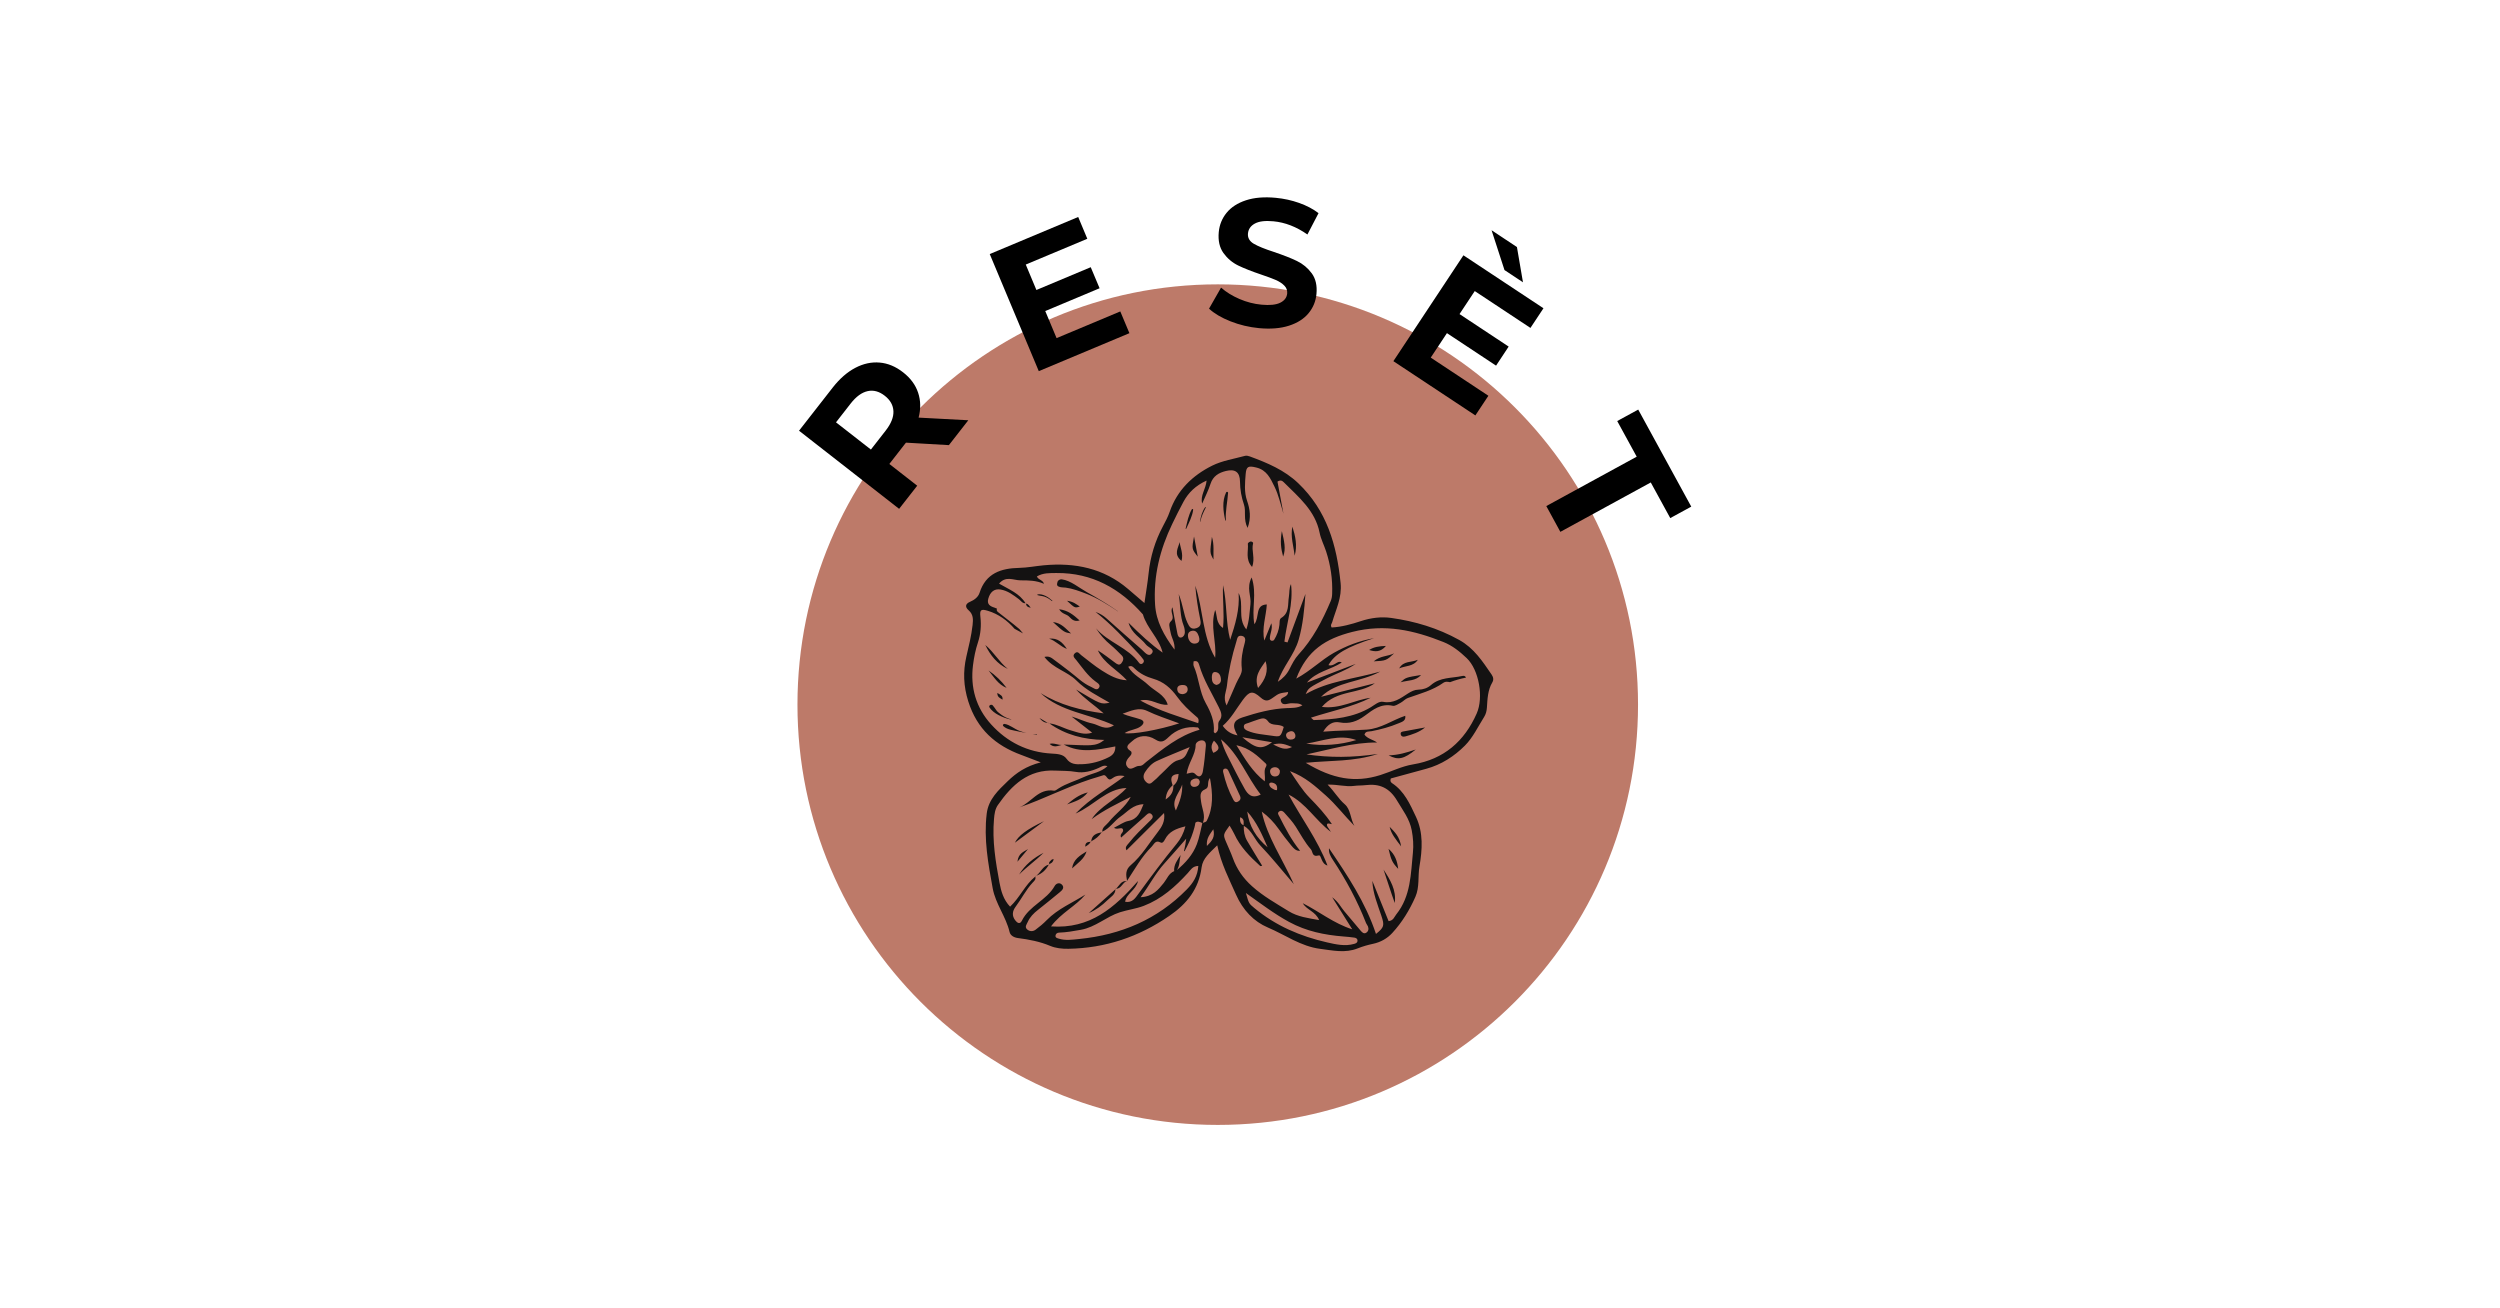 <svg version="1.0" preserveAspectRatio="xMidYMid meet" height="628" viewBox="0 0 900 471" zoomAndPan="magnify" width="1200" xmlns:xlink="http://www.w3.org/1999/xlink" xmlns="http://www.w3.org/2000/svg"><defs><g></g><clipPath id="c028610793"><path clip-rule="nonzero" d="M 287.086 102.367 L 589.691 102.367 L 589.691 404.973 L 287.086 404.973 Z M 287.086 102.367"></path></clipPath><clipPath id="bfd7d3f65a"><path clip-rule="nonzero" d="M 438.387 102.367 C 354.828 102.367 287.086 170.105 287.086 253.668 C 287.086 337.23 354.828 404.973 438.387 404.973 C 521.949 404.973 589.691 337.23 589.691 253.668 C 589.691 170.105 521.949 102.367 438.387 102.367 Z M 438.387 102.367"></path></clipPath><clipPath id="8c89fb103f"><path clip-rule="nonzero" d="M 347 164 L 537.859 164 L 537.859 343 L 347 343 Z M 347 164"></path></clipPath></defs><rect fill-opacity="1" height="565.2" y="-47.1" fill="#ffffff" width="1080" x="-90"></rect><rect fill-opacity="1" height="565.2" y="-47.1" fill="#ffffff" width="1080" x="-90"></rect><g clip-path="url(#c028610793)"><g clip-path="url(#bfd7d3f65a)"><path fill-rule="nonzero" fill-opacity="1" d="M 287.086 102.367 L 589.691 102.367 L 589.691 404.973 L 287.086 404.973 Z M 287.086 102.367" fill="#bd7a69"></path></g></g><g clip-path="url(#8c89fb103f)"><path fill-rule="nonzero" fill-opacity="1" d="M 441.102 187.344 C 440.34 184.09 439.906 180.395 441.391 177.281 C 441.57 176.91 442.133 177.016 442.105 177.449 C 441.891 180.785 441.09 183.934 441.316 187.309 C 441.328 187.445 441.137 187.484 441.102 187.344 Z M 431.988 187.75 C 432.27 185.965 432.797 184.082 433.855 182.594 C 433.941 182.48 434.152 182.582 434.086 182.719 C 433.258 184.379 432.492 185.926 432.121 187.762 C 432.102 187.844 431.977 187.832 431.988 187.75 Z M 426.828 190.281 C 427.402 187.941 427.832 185.434 429.07 183.34 C 429.203 183.109 429.574 183.266 429.543 183.516 C 429.23 185.926 428.02 188.164 427.031 190.359 C 426.973 190.488 426.797 190.418 426.828 190.281 Z M 380.566 210.07 C 380.613 209.879 380.66 209.684 380.707 209.492 C 380.855 208.883 381.637 208.477 382.223 208.555 C 385.461 208.996 388.441 211.602 391.258 213.168 C 395.098 215.301 398.867 217.539 402.465 220.062 C 402.488 220.078 402.461 220.113 402.438 220.098 C 398.824 217.684 395.039 215.281 390.969 213.711 C 388.648 212.816 386.148 211.883 383.68 211.547 C 382.625 211.402 381.977 211.57 381.051 211.137 C 380.602 210.926 380.453 210.535 380.566 210.07 Z M 376.035 214.801 C 375.215 214.523 374.363 214.504 373.547 214.262 C 373.398 214.219 373.43 213.992 373.574 213.969 C 375.395 213.676 377.562 215.035 378.816 216.223 C 378.906 216.305 378.762 216.461 378.668 216.379 C 377.895 215.703 377.016 215.137 376.035 214.801 Z M 373.238 264.59 C 372.75 264.477 372.25 264.402 371.758 264.309 C 372.262 264.367 372.762 264.406 373.254 264.402 C 373.375 264.402 373.355 264.613 373.238 264.59 Z M 366.945 263.082 C 367.777 263.395 368.656 263.664 369.551 263.891 C 368.645 263.73 367.738 263.574 366.84 263.363 C 365 262.926 362.566 262.742 361.176 261.387 C 360.871 261.09 361.199 260.547 361.594 260.602 C 363.496 260.867 365.129 262.406 366.945 263.082 Z M 364.008 259.062 C 362.406 258.746 360.844 258.145 359.402 257.387 C 358.227 256.766 356.93 255.809 356.211 254.676 C 355.77 253.98 356.871 253.379 357.379 253.934 C 357.891 254.492 358.289 255.145 358.723 255.766 C 359.07 256.258 359.875 256.832 360.344 257.199 C 361.453 258.07 362.676 258.605 364.027 258.977 C 364.074 258.992 364.055 259.07 364.008 259.062 Z M 504.398 304.691 C 502.41 302.055 500.816 300.176 500.277 297.656 C 502.023 299.445 503.879 301.164 504.398 304.691 Z M 503.355 312.793 C 501.227 310.527 500.828 309.719 499.871 305.578 C 502.285 307.641 503.008 310.074 503.355 312.793 Z M 502.113 325.078 C 500.664 321.062 499.426 317.047 498.074 313.055 C 500.461 316.711 502.746 320.398 502.113 325.078 Z M 492.891 233.996 C 494.59 232.879 496.484 232.625 498.941 232.531 C 496.988 234.848 494.992 234.672 492.891 233.996 Z M 494.523 238.09 C 497.023 236.004 499.395 236.387 501.895 235.203 C 499.059 237.82 498.984 237.852 494.523 238.09 Z M 504.184 245.625 C 506.086 243.887 506.086 243.887 511.598 242.992 C 509.621 245.203 506.984 244.84 504.184 245.625 Z M 503.707 240.625 C 505.234 237.812 508.164 238.551 510.418 237.516 C 508.828 240.02 505.945 239.613 503.707 240.625 Z M 499.91 271.934 C 503.43 271.805 506.273 270.98 509.684 269.816 C 505.461 273.266 503.336 273.754 499.91 271.934 Z M 505.43 263.281 C 507.973 262.84 510.504 262.348 513.043 261.879 C 510.891 263.645 508.402 264.418 505.895 265.121 C 505.16 265.328 504.332 265.176 504.242 264.207 C 504.176 263.477 504.824 263.387 505.43 263.281 Z M 392.805 303.039 C 392.746 303.043 392.688 303.047 392.625 303.047 C 392.641 303.016 392.664 302.988 392.68 302.957 C 392.68 302.957 392.812 303.047 392.805 303.039 Z M 390.703 304.812 C 390.641 303.281 391.566 303.082 392.625 303.047 C 392.258 303.863 391.527 304.305 390.703 304.812 Z M 377.664 311.117 C 377.688 311.105 377.715 311.094 377.738 311.082 C 377.754 311.121 377.754 311.156 377.777 311.195 C 377.777 311.195 377.668 311.117 377.664 311.117 Z M 379.367 309.395 C 379.16 309.766 379.02 310.203 378.73 310.492 C 378.473 310.758 378.082 310.898 377.738 311.082 C 377.582 310.688 377.707 310.34 378.02 310.062 C 378.402 309.727 378.668 309.117 379.367 309.395 Z M 401.707 320.004 C 401.656 320.043 401.609 320.086 401.562 320.129 C 401.562 320.062 401.578 320.008 401.578 319.941 L 401.641 319.973 C 401.613 319.957 401.582 319.941 401.59 319.945 C 401.66 319.953 401.707 319.934 401.773 319.938 C 401.75 319.957 401.73 319.984 401.707 320.004 Z M 401.773 319.938 C 402.965 318.867 403.566 316.957 405.672 317.195 C 404.066 317.641 403.73 319.984 401.773 319.938 Z M 405.742 317.195 C 405.719 317.191 405.699 317.199 405.672 317.195 C 405.691 317.191 405.707 317.18 405.723 317.172 C 405.711 317.168 405.75 317.199 405.742 317.195 Z M 396.801 299.578 C 396.73 299.59 396.664 299.605 396.598 299.621 C 396.621 299.582 396.652 299.551 396.676 299.512 C 396.664 299.504 396.812 299.582 396.801 299.578 Z M 392.84 302.867 C 393.031 300.574 394.727 300 396.598 299.621 C 395.664 301.07 394.348 302.082 392.84 302.867 Z M 392.812 303.047 L 392.68 302.957 C 392.734 302.93 392.785 302.895 392.84 302.867 C 392.832 302.93 392.816 302.98 392.812 303.047 Z M 372.625 315.453 C 372.785 315.406 372.91 315.324 373.062 315.27 C 372.957 315.348 372.863 315.438 372.754 315.504 C 372.754 315.504 372.613 315.445 372.625 315.453 Z M 377.668 311.117 L 377.777 311.195 C 377.707 311.207 377.648 311.238 377.582 311.254 C 377.605 311.207 377.641 311.168 377.668 311.117 Z M 377.582 311.254 C 376.559 313.152 375.098 314.539 373.062 315.27 C 374.676 314.055 375.379 311.781 377.582 311.254 Z M 370.082 305.664 C 369.008 306.949 367.938 308.234 366.281 310.219 C 366.586 307.105 368.68 306.602 370.082 305.664 Z M 384.141 289.598 C 386.23 287.852 388.316 286.105 391.605 285.258 C 389.438 288.023 386.664 288.59 384.141 289.598 Z M 391.957 328.711 C 395.16 325.852 398.359 322.992 401.562 320.129 C 401.516 322.074 399.887 322.895 398.695 324.051 C 396.719 325.977 394.547 327.613 391.957 328.711 Z M 375.68 307.008 C 372.906 309.773 369.672 312.02 366.875 314.836 C 368.992 311.34 372.074 308.867 375.68 307.008 Z M 391.164 306.508 C 390.316 309.277 387.918 310.77 385.945 312.617 C 386.367 309.422 388.758 307.965 391.164 306.508 Z M 375.84 295.617 C 372.355 298.199 368.871 300.773 365.352 303.383 C 366.617 300.863 369.531 298.621 375.84 295.617 Z M 360.863 252.02 C 360.875 251.965 360.871 251.918 360.883 251.867 C 360.898 251.879 360.918 251.891 360.938 251.902 C 360.938 251.902 360.852 252.031 360.863 252.02 Z M 360.883 251.867 C 360.102 251.32 359 251.055 359.035 249.453 C 360.086 250.109 361.129 250.457 360.883 251.867 Z M 369.359 217.156 C 369.355 217.219 369.379 217.254 369.383 217.312 C 369.34 217.309 369.316 217.285 369.273 217.281 C 369.273 217.281 369.359 217.152 369.359 217.156 Z M 371.066 218.781 C 370.117 218.648 369.418 218.277 369.383 217.312 C 370.293 217.449 370.562 218.23 371.066 218.781 Z M 382.961 268.027 C 382.961 268.027 382.98 268.043 382.98 268.043 C 382.895 268.051 382.812 268.07 382.73 268.082 C 382.809 268.062 382.883 268.055 382.961 268.027 Z M 377.852 267.797 C 379.41 267.348 380.828 268.258 382.23 268.168 C 380.828 268.508 379.402 269.301 377.852 267.797 Z M 377.16 260.223 C 377.281 260.227 377.387 260.258 377.508 260.25 C 377.508 260.25 377.422 260.371 377.418 260.375 C 377.332 260.324 377.246 260.273 377.16 260.223 Z M 374.188 258.465 C 375.18 259.051 376.168 259.641 377.16 260.223 C 375.922 260.188 374.969 259.504 374.188 258.465 Z M 384.117 216.273 C 386.402 216.566 387.473 217.531 388.727 218.348 C 386.969 218.938 386.969 218.938 384.117 216.273 Z M 384.074 233.609 C 381.715 232.73 380.027 230.645 377.664 229.922 C 380.809 229.57 382.594 231.332 384.074 233.609 Z M 385.594 228.055 C 383.129 227.633 383.129 227.633 379.059 223.938 C 382.16 224.297 383.609 226.281 385.594 228.055 Z M 381.289 219.32 C 384.512 219.75 386.383 221.305 388.676 223.375 C 386.352 223.984 385.633 222.625 384.742 221.855 C 383.797 221.039 382.277 221.035 381.289 219.32 Z M 355.871 241.359 C 358.383 243.086 360.547 245.184 362.379 247.633 C 359.344 246.457 357.789 243.715 355.871 241.359 Z M 354.703 232.18 C 357.766 234.727 359.699 238.316 362.816 240.816 C 358.938 239.016 356.504 235.887 354.703 232.18 Z M 436.852 201.43 C 435.52 199.02 435.52 199.02 436.285 193.262 C 437.148 196.012 436.773 198.609 436.852 201.43 Z M 429.848 193.129 C 430.277 195.426 430.695 197.676 431.207 200.41 C 429.008 197.625 429.008 197.625 429.848 193.129 Z M 424.668 195.152 C 424.91 197.242 426.055 199.277 425.344 201.926 C 422.359 199.508 424.191 197.285 424.668 195.152 Z M 461.93 200.375 C 461.164 197.629 460.789 194.859 461.469 191.207 C 462.293 194.773 463.023 197.523 461.93 200.375 Z M 466.07 200.074 C 465.707 196.613 464.504 193.164 465.258 189.578 C 466.336 192.984 467.109 196.414 466.07 200.074 Z M 449.223 195.715 C 449.195 195.488 449.77 195.059 450.129 194.961 C 450.562 194.844 451.211 195.219 451.113 195.59 C 450.41 198.227 451.98 201.012 450.742 204.102 C 448.211 201.285 449.512 198.359 449.223 195.715 Z M 470.238 267.699 C 476.223 266.789 482.109 264.172 488.266 266.418 C 482.328 268.195 476.32 268.633 470.238 267.699 Z M 531.629 256.816 C 527.207 266.863 519.789 273.352 508.719 275.176 C 504.57 275.859 500.84 277.793 496.879 279.035 C 487.871 281.855 479.82 280.508 470.066 274.613 C 478.98 273.688 487.242 274.301 496.047 271.414 C 486.848 272.773 478.613 272.801 470.344 271.586 C 478.773 269.82 487.02 267.242 495.73 267.301 C 494.414 266.301 492.395 266.031 491.211 264.496 C 491.539 263.109 492.812 263.406 493.711 263.234 C 497.078 262.59 500.371 261.703 503.527 260.371 C 504.68 259.883 506.195 259.527 505.895 257.684 C 501.227 259.219 497.191 262.305 491.996 262.664 C 487.012 263.008 482.051 262.918 476.359 263.398 C 478.027 260.605 479.992 259.625 482.203 260.047 C 485.727 260.719 488.586 259.707 491.316 257.676 C 494.293 255.461 497.203 253.141 501.398 254.086 C 502.227 254.27 503.336 253.48 504.238 252.996 C 505.148 252.504 505.883 251.613 506.828 251.277 C 511.223 249.703 515.77 248.547 519.668 245.762 C 520.328 245.289 521.164 245.414 522.004 245.586 C 523.848 244.879 525.758 244.34 527.715 243.949 C 527.727 243.949 527.738 243.949 527.75 243.949 C 527.559 243.457 527.203 243.176 526.445 243.344 C 522.609 244.199 518.434 243.738 515.137 246.633 C 513.93 247.695 512.348 248.262 510.613 248.281 C 509.262 248.297 508.062 248.895 506.898 249.637 C 504.18 251.371 501.625 253.379 497.926 252.66 C 496.41 252.367 494.93 253.738 493.52 254.586 C 487.203 258.395 480.141 259.008 473.004 259.227 C 472.793 259.234 472.566 258.883 471.938 258.363 C 479.289 255.977 486.707 254.543 493.426 251.207 C 487.68 251.914 482.48 255.352 475.879 254.484 C 481.23 248.219 489.371 250.004 494.953 245.969 C 488.559 247.578 482.066 249.215 475.578 250.848 C 481.34 245.219 489.559 245.719 496.902 241.766 C 487.383 244.461 478.16 245.168 470.055 249.879 C 471.07 247.621 471.07 247.621 478.055 244.016 C 481.125 242.434 484.48 241.414 488.07 239 C 481.691 241.445 476.094 243.59 470.496 245.734 C 473.797 241.734 478.949 241.16 483.039 238.508 C 482.109 237.934 481.371 238.531 480.73 238.918 C 479.926 239.406 479.176 239.746 478.238 239.461 C 480.449 235.441 484.754 232.949 494.648 229.738 C 489.5 230.637 484.633 232.508 480.129 235.055 C 475.664 237.578 471.977 241.379 466.645 244.305 C 470.512 234.098 477.266 229.926 486.812 227.492 C 498.598 224.488 509.031 226.898 519.633 231.125 C 522.875 232.418 525.543 234.578 528.004 236.918 C 532.465 241.156 534.145 251.102 531.629 256.816 Z M 502.961 288.258 C 504.984 291.676 507.457 294.785 508.23 298.93 C 508.734 301.617 508.918 304.289 508.656 306.879 C 507.875 314.617 507.918 322.641 502.652 329.191 C 501.945 330.07 501.656 331.402 499.895 331.609 C 497.961 326.816 496 321.961 494.039 317.105 C 494.234 321.586 495.926 325.59 497.293 329.688 C 498.477 333.215 498.285 333.863 495.352 336.215 C 491.578 324.863 485.059 315.109 478.438 305.375 C 478.258 306.992 478.988 308.273 479.836 309.555 C 484.59 316.738 488.656 324.285 491.785 332.32 C 491.941 332.73 492.285 333.07 492.453 333.477 C 492.832 334.41 492.637 335.309 491.789 335.816 C 491.031 336.27 490.379 335.684 489.895 335.117 C 487.875 332.746 485.906 330.332 483.879 327.965 C 482.684 326.57 481.949 324.793 479.574 322.992 C 482.348 327.422 484.578 330.984 486.809 334.551 C 480.188 332.457 474.957 328.168 468.992 325.152 C 470.402 327.59 473.617 328.129 474.883 331.227 C 470.945 330.523 467.199 330.059 463.914 328.027 C 459.391 325.234 454.758 322.648 450.73 319.039 C 447.523 316.164 445.262 312.879 443.816 308.898 C 443.109 306.949 442.215 305.07 441.41 303.156 C 440.285 300.48 440.289 300.48 442.648 297.207 C 443.254 298.273 443.875 299.203 444.332 300.207 C 446.453 304.863 449.965 308.387 453.672 311.746 C 453.789 311.852 454.121 311.723 454.387 311.664 C 452.57 308.676 450.707 305.711 448.957 302.684 C 448.004 301.039 447.688 299.195 447.762 297.289 C 450.645 298.902 451.594 302.152 453.754 304.418 C 457.777 308.633 461.418 313.211 465.773 318.281 C 461.652 309.078 456.195 301.422 454.227 292.176 C 456.652 293.957 458.605 296.02 460.277 298.383 C 461.719 300.43 463.234 302.434 464.844 304.355 C 465.652 305.316 466.516 306.43 468.047 306.289 C 464.938 302.5 462.715 298.176 460.516 293.84 C 460.262 293.336 459.805 292.766 460.371 292.246 C 461.043 291.625 461.77 291.895 462.301 292.488 C 463.777 294.141 465.289 295.754 466.496 297.645 C 468.242 300.383 469.738 303.289 471.91 305.746 C 472.699 306.641 472.227 308.676 474.762 307.949 C 475.746 307.664 475.5 310.945 477.891 311.59 C 474.336 302.25 468.438 294.531 463.879 286.035 C 470.238 289.203 473.684 295.473 479.145 299.492 C 478.832 299.016 478.543 298.52 478.203 298.066 C 477.84 297.586 477.449 296.949 477.879 296.551 C 478.141 296.305 478.93 296.629 479.48 296.695 C 477.211 293.191 474.363 290.168 471.469 287.199 C 468.883 284.543 466.977 281.426 464.395 277.609 C 469.949 279.707 473.609 283.125 477.223 286.32 C 480.957 289.625 484.02 293.684 487.586 297.309 C 486.102 294.809 486.309 291.418 484.086 289.512 C 481.816 287.566 480.473 285.047 477.938 282.465 C 481.582 282.352 484.523 283.344 487.484 282.922 C 488.801 282.734 490.156 282.824 491.477 282.656 C 496.742 281.996 500.262 283.699 502.961 288.258 Z M 487.5 339.797 C 484.215 340.742 480.91 339.984 477.793 339.273 C 468.176 337.094 459.242 333.281 451.566 326.898 C 449.605 325.266 449.594 325.281 448.523 321.477 C 453.984 325.352 458.734 329.004 464.102 331.914 C 470.312 335.281 476.797 336.582 483.617 337.133 C 484.949 337.242 486.285 337.344 487.605 337.547 C 488.164 337.637 488.746 337.926 488.699 338.695 C 488.656 339.445 488.039 339.641 487.5 339.797 Z M 440.992 276.703 C 441.812 276.617 442.078 277.164 442.32 277.688 C 443.676 280.602 445.012 283.523 446.363 286.441 C 446.809 287.41 446.57 288.113 445.629 288.602 C 444.723 289.07 444.34 288.523 443.961 287.816 C 442.297 284.711 441.125 281.426 440.348 278 C 440.23 277.48 440.266 276.816 440.992 276.703 Z M 447.68 297.102 C 446.438 296.559 446.332 295.492 446.445 294.211 C 448.035 294.762 447.707 295.996 447.68 297.102 Z M 456.34 305.02 C 452.301 301.641 449.664 297.465 449.008 292.156 C 452.398 295.902 454.359 300.469 456.34 305.02 Z M 453.859 286.043 C 450.68 287.672 449.18 285.922 448.078 283.973 C 445.906 280.121 443.926 276.152 441.938 272.199 C 440.969 270.277 440.16 268.277 439.555 266.16 C 446.078 271.562 448.773 279.555 453.859 286.043 Z M 437.434 263.992 C 437.16 263.723 436.953 263.613 436.961 263.52 C 437.305 259.703 435.891 256.375 434.082 253.16 C 431.738 248.996 431.664 244.094 429.738 239.785 C 429.523 239.305 429.691 238.648 429.684 238.109 C 430.992 237.676 431.453 238.496 431.691 239.332 C 433.25 244.77 436.27 249.527 438.734 254.539 C 439.566 256.23 440.293 257.816 438.973 259.453 C 437.902 260.777 439.473 262.812 437.434 263.992 Z M 436.816 271.035 C 435.977 269.613 435.84 268.312 437.02 266.633 C 438.801 268.43 439.641 269.828 436.816 271.035 Z M 434.48 304.547 C 434.246 301.73 435.484 300.5 436.789 298.531 C 437.496 301.332 436.348 302.703 434.48 304.547 Z M 433.027 296.223 C 434.098 293.602 432.707 291.121 432.391 288.609 C 432.152 286.707 431.727 285.02 433.852 284.145 C 435.641 283.406 434.285 281.727 435.586 280.074 C 436.617 285.77 436.863 290.742 434.391 295.555 C 434.207 295.914 433.543 296.031 433.027 296.223 Z M 430.863 303.918 C 429.43 307.688 426.781 310.652 423.691 313.215 C 424.785 311.566 424.551 309.605 425.031 307.805 C 423.859 309.602 422.512 311.309 422.695 313.613 C 423.027 313.484 423.355 313.352 423.691 313.215 C 423.359 313.352 423.027 313.484 422.695 313.613 C 420.734 314.414 420.133 316.41 418.938 317.883 C 416.977 320.297 415.062 322.758 410.621 323 C 413.832 318.637 415.973 314.367 419.23 310.785 C 421.879 307.875 424.434 304.875 427.035 301.922 C 426.855 303.387 426.613 304.848 426.254 306.266 C 426.215 306.43 426.422 306.508 426.5 306.355 C 427.68 304.105 428.781 301.918 429.527 299.48 C 429.852 298.43 430.199 297.309 430.336 296.195 C 431.012 295.535 431.898 295.812 432.848 296.312 C 432.203 298.859 431.789 301.484 430.863 303.918 Z M 427.258 320.184 C 416.617 331.043 403.496 336.531 388.562 338.035 C 386.09 338.281 383.547 338.684 381.062 337.883 C 380.496 337.699 379.875 337.555 379.988 336.773 C 380.086 336.09 380.664 335.766 381.246 335.746 C 383.906 335.672 386.473 335.191 389.094 334.73 C 394.418 333.793 398.25 329.996 403.18 328.414 C 406.012 327.504 408.949 327.184 411.762 326.102 C 418.211 323.625 423.102 319.219 427.633 314.273 C 428.609 313.207 429.266 311.801 431.391 311.73 C 431.164 315.387 429.508 317.887 427.258 320.184 Z M 376.84 331.23 C 375.602 332.492 374.234 333.652 372.809 334.695 C 371.949 335.328 370.84 335.422 369.895 334.688 C 368.711 333.766 369.594 332.789 369.977 331.926 C 370.77 330.125 372.121 328.766 373.672 327.559 C 376.352 325.465 378.969 323.289 381.602 321.137 C 382.453 320.445 383.254 319.543 382.352 318.531 C 381.484 317.562 380.23 317.98 379.695 318.938 C 376.789 324.098 370.531 326.059 367.875 331.453 C 367.156 332.91 366.188 332.234 365.48 331.309 C 364.215 329.656 364.449 327.977 365.629 326.406 C 367.762 323.559 369.336 320.324 371.789 317.703 C 372.344 317.109 373.066 316.543 372.668 315.582 C 368.992 318.551 367.164 323.113 363.629 326.398 C 361.203 323.848 360.375 320.754 359.824 317.809 C 358.418 310.254 357.16 302.652 357.836 294.879 C 357.992 293.043 358.219 291.27 359.234 289.812 C 364.246 282.621 370.191 276.918 379.879 277.414 C 382.375 277.543 384.84 277.434 387.359 277.887 C 390.137 278.383 392.977 277.605 395.598 276.422 C 396.527 276.004 397.375 275.32 398.68 275.832 C 396.25 278.086 393.047 278.398 390.316 279.68 C 387.234 281.125 383.898 282.012 381.004 283.887 C 380.512 284.207 379.906 284.723 379.43 284.648 C 373.789 283.738 371.281 288.941 366.996 290.641 C 375.672 287.688 383.785 283.418 392.473 280.555 C 394.02 280.047 395.598 279.633 397.141 279.105 C 398.527 278.629 398.562 281.59 400.332 280.254 C 401.387 279.453 402.664 278.949 404.848 279.383 C 398.965 283.93 392.699 287.18 387.195 292.887 C 393.984 289.891 398.309 283.949 405.547 283.676 C 401.789 287.91 396.211 290.066 392.984 294.898 C 397.348 291.641 402.227 289.336 407.07 286.871 C 405.156 290.625 401.586 292.852 399.09 296.016 C 398.238 297.094 396.75 297.766 396.816 299.426 C 399.551 298.199 401.09 295.547 403.465 293.918 C 405.902 292.246 407.855 289.621 411.672 289.52 C 410.457 292.453 409.57 294.91 406.211 295.543 C 404.547 295.855 403.039 297.02 401.027 298.012 C 402.246 298.859 403.52 297.664 404.191 298.418 C 404.875 299.723 402.848 300.066 403.594 301.531 C 406.457 298.965 409.234 296.441 412.059 293.973 C 412.777 293.344 413.625 292.109 414.633 293.203 C 415.598 294.246 414.336 295.141 413.703 295.762 C 411.184 298.25 408.605 300.68 406.41 303.473 C 405.82 304.223 404.852 304.922 405.547 306.105 L 419.051 292.684 C 419.535 295.594 418.223 297.723 416.84 299.488 C 413.672 303.539 411.039 308.086 407.078 311.449 C 405.051 313.176 405.344 315.051 405.738 317.125 C 408.523 312.875 410.977 308.395 414.625 304.777 C 415.457 303.953 415.918 302.285 417.785 303.289 C 418.586 303.723 419.105 302.73 419.414 302.137 C 420.84 299.387 423.324 298.312 426.754 297.484 C 426.066 300.047 425.004 302.062 423.594 303.77 C 418.781 309.598 414.297 315.668 409.84 321.762 C 408.762 323.238 407.68 325.094 405.051 324.648 C 405.469 321.609 408.879 320.594 409.691 317.164 C 401.262 326.75 392.41 334.52 378.355 333.5 C 382.07 328.574 387.25 326.234 390.758 322.035 C 386.055 325.023 380.832 327.16 376.84 331.23 Z M 356.801 260.777 C 351.375 254.793 349.262 247.512 350.281 239.453 C 350.633 236.672 351.172 233.93 352.074 231.227 C 353.055 228.277 353.297 225.16 352.941 222.004 C 352.656 219.5 353.176 219.141 355.664 219.902 C 359.535 221.086 362.637 223.387 365.246 226.367 C 366.258 226.926 367.277 227.48 368.297 228.027 C 367.863 227.512 367.43 226.996 366.996 226.48 C 364.488 224.34 361.824 222.367 359.242 220.316 C 358.793 219.965 358.738 219.48 358.914 219.109 C 358.605 218.992 358.328 218.84 358.008 218.742 C 356.465 218.273 355.234 217.547 355.766 215.586 C 356.449 213.062 357.977 211.863 360.184 212.223 C 362.77 212.645 364.793 214.199 366.805 215.719 C 367.562 216.289 368.059 217.277 369.191 217.164 C 367.055 213.625 363.25 212.199 359.664 210.102 C 362.145 207.176 364.836 208.918 367.395 208.926 C 370.234 208.934 372.992 208.918 375.828 210.176 C 375.438 208.746 373.855 208.84 373.27 207.527 C 375.465 206.188 377.996 206.309 380.355 206.289 C 393.121 206.176 403.188 211.832 411.449 221.184 C 412.891 226.223 417.266 229.73 418.547 234.949 C 414.227 231.883 410.41 228.309 406.273 224.191 C 407.395 228.105 410.621 229.547 412.539 232.035 C 413.348 233.086 415.844 233.734 414.652 235.219 C 413.445 236.719 412.102 234.773 411.059 233.863 C 406.816 230.168 402.586 226.449 398.406 222.68 C 397.215 221.602 395.898 220.832 394.387 220.281 C 400.09 224.785 404.984 230.074 409.891 235.348 C 410.492 235.996 411.07 236.676 411.59 237.395 C 412.012 237.973 411.777 238.523 411.242 238.91 C 410.781 239.242 410.297 238.949 410.07 238.633 C 406.043 233.07 398.973 231.32 394.562 226.199 C 396.039 228.535 397.828 230.527 399.938 232.262 C 401.312 233.387 402.547 234.684 403.809 235.938 C 404.75 236.875 404.367 237.891 403.711 238.738 C 402.938 239.734 402.086 239.059 401.398 238.547 C 399.379 237.055 397.406 235.5 395.227 234.133 C 397.434 238.848 402.301 241.145 405.664 244.898 C 402.219 244.738 399.414 243.137 396.734 241.438 C 394.105 239.773 391.707 237.75 389.23 235.855 C 388.559 235.34 388.016 234.277 387.031 235.109 C 385.812 236.141 386.934 236.957 387.531 237.719 C 389.645 240.387 391.562 243.234 394.348 245.312 C 395.129 245.898 396.449 246.578 395.555 247.711 C 394.754 248.723 393.676 247.652 392.785 247.27 C 389.73 245.949 387.457 243.527 384.848 241.586 C 382.828 240.086 380.883 238.488 378.832 237.039 C 378.199 236.59 377.379 236.156 375.992 236.492 C 379.188 240.703 384.242 241.695 387.512 244.984 C 390.918 248.41 395.18 250.512 399.449 252.969 C 396.344 253.605 396.344 253.605 387.383 248.223 C 390.305 251.484 394.023 253.852 397.324 256.812 C 389.258 255.758 381.547 253.828 374.59 249.5 C 381.891 256.312 391.98 256.898 401.016 261.117 C 397.82 263.164 395.598 260.949 393.227 260.453 C 390.656 259.918 388.316 258.684 385.773 257.953 C 388.203 259.855 390.633 261.762 393.172 263.754 C 390.418 264.719 387.934 263.629 385.426 262.914 C 382.84 262.176 380.488 260.695 377.758 260.414 C 383.566 264.539 390.164 266.266 397.559 266.375 C 394.371 268.926 392.285 268.332 382.961 268.027 L 382.98 268.043 C 388.957 271.305 395.117 269.926 401.512 268.711 C 401.566 270.543 400.859 271.715 399.242 272.547 C 396.148 274.129 392.859 275.008 389.43 275.117 C 387.438 275.18 385.414 275.238 383.902 273.098 C 382.793 271.527 380.629 271.395 378.633 271.289 C 369.914 270.824 362.578 267.148 356.801 260.777 Z M 427.812 229.82 C 427.449 228.469 427.715 227.473 428.871 227.148 C 430.531 226.68 431.191 227.887 431.613 229.195 C 431.957 230.27 431.816 231.367 430.586 231.641 C 429.047 231.977 428.199 230.969 427.812 229.82 Z M 423.816 248.172 C 423.734 247.078 424.539 246.668 425.473 246.594 C 426.613 246.508 427.566 246.891 427.562 248.199 C 427.559 249.176 426.863 249.734 425.891 249.887 C 424.691 249.926 423.902 249.387 423.816 248.172 Z M 431.348 260.352 C 424.473 257.922 417.543 256.043 410.48 252.176 C 414.484 251.254 417.008 254.066 420.383 253.695 C 419.23 249.957 415.695 248.824 413.355 246.57 C 411.074 244.367 407.934 243.078 406.148 240.039 C 407.398 239.398 407.973 240.164 408.527 240.703 C 410.395 242.52 412.727 243.656 415.105 244.332 C 418.922 245.426 421.547 247.754 423.773 250.844 C 425.691 253.5 428.062 255.758 430.559 257.875 C 431.113 258.344 431.805 258.73 431.348 260.352 Z M 410.492 258.938 C 408.434 258.234 406.27 257.855 404.141 256.945 C 407.035 255.949 409.953 254.477 412.977 255.934 C 416.422 257.59 420.043 258.77 424.504 260.414 C 417.258 262.762 407.594 264.508 404.859 263.906 C 406.871 262.633 409.082 262.707 410.688 261.465 C 411.992 260.457 412.035 259.465 410.492 258.938 Z M 412.66 274.277 C 411.855 274.898 411.32 275.781 410.078 275.734 C 408.672 275.684 407.203 277.59 405.969 276.234 C 404.594 274.727 405.855 273.242 406.98 272 C 407.441 271.492 407.52 270.707 407.059 270.418 C 404.527 268.816 406.594 267.754 407.547 266.844 C 409.855 264.637 413.074 264.406 415.934 266.223 C 417.961 267.512 419.012 267.004 420.75 265.305 C 423.488 262.629 427.168 261.344 431.191 261.883 C 431.395 261.91 431.547 262.316 431.848 262.711 C 424.348 264.809 418.582 269.68 412.66 274.277 Z M 424.219 273.645 C 421.953 274.141 420.145 276.77 418.164 278.484 C 417.273 279.258 416.535 280.219 415.598 280.914 C 414.766 281.531 414.016 282.871 412.633 281.555 C 411.426 280.406 411.457 279.129 412.227 277.945 C 413.277 276.332 414.602 274.812 416.355 274.004 C 420.059 272.297 423.863 270.809 428.293 268.953 C 427.039 271.266 427.035 273.031 424.219 273.645 Z M 425.59 282.441 C 425.766 285.777 424.613 288.797 423.316 291.781 C 421.484 288.043 424.648 285.508 425.59 282.441 Z M 424.293 278.617 C 424.199 280.324 423.754 281.762 422.402 282.836 C 422.461 284.781 421.801 286.34 419.637 287.805 C 419.797 285.305 420.836 283.918 422.152 282.66 C 421.461 280.688 421.066 278.855 424.293 278.617 Z M 431.906 281.262 C 431.93 282.492 431.23 283.172 430.066 283.281 C 429.254 283.359 428.617 282.867 428.559 282.023 C 428.48 280.93 429.285 280.504 430.207 280.293 C 431.031 280.109 431.645 280.375 431.906 281.262 Z M 430.332 278.691 C 429.414 277.688 428.453 278.328 427.188 278.559 C 427.785 274.531 430.391 271.812 430.43 268.188 C 430.438 267.359 431.605 266.465 432.777 266.539 C 433.934 266.617 434.18 267.656 434.109 268.496 C 433.848 271.574 433.555 274.66 433.031 277.699 C 432.785 279.113 431.863 280.367 430.332 278.691 Z M 439.543 244.727 C 439.566 245.703 438.961 246.336 437.969 246.582 C 436.516 246.281 436.277 245.113 436.262 243.93 C 436.25 243.086 436.375 241.875 437.445 241.93 C 439 242.008 439.504 243.348 439.543 244.727 Z M 455.602 238.023 C 456.723 241.59 455.617 244.535 452.902 247.676 C 451.336 243.344 453.777 240.77 455.602 238.023 Z M 447.055 240.797 C 447.242 242.449 445.766 244.297 445.016 246.047 C 443.957 248.52 442.875 250.984 441.578 253.961 C 440.16 251.094 441.461 248.984 441.695 246.891 C 442.297 241.449 443.496 236.109 445.121 230.871 C 445.43 229.879 445.457 228.688 446.938 228.902 C 448.391 229.113 448.422 230.289 448.141 231.297 C 447.273 234.414 446.672 237.453 447.055 240.797 Z M 463.258 254.918 C 457.711 255.145 452.414 256.605 447.191 258.297 C 443.906 259.363 443.453 261.234 445.508 264.734 C 443.211 264.266 441.562 263.238 440.184 261.297 C 443.188 258.711 445.047 255.18 447.391 252.012 C 449.734 248.844 450.891 248.477 453.816 251.098 C 455.676 252.762 456.703 252.285 458.305 251.129 C 460.566 249.488 460.629 249.578 463.719 249.129 C 463.68 251.289 460.453 250.809 461.172 252.582 C 461.891 254.348 463.816 253.012 465.199 253.168 C 466.32 253.297 467.555 252.988 468.863 253.926 C 466.961 254.98 465.082 254.84 463.258 254.918 Z M 463.098 265.25 C 462.68 264.191 463.395 263.605 464.312 263.324 C 465.367 263 465.984 263.535 466.273 264.387 C 466.523 265.379 466.129 265.977 465.328 266.176 C 464.414 266.402 463.48 266.203 463.098 265.25 Z M 458.332 268.027 C 461.406 267.18 463.02 268.156 465.137 268.922 C 462.574 270.262 460.855 269.195 458.332 268.027 Z M 459.316 279.5 C 458.109 279.688 457.355 278.941 457.227 277.809 C 457.141 277.059 457.633 276.43 458.457 276.258 C 459.645 276.012 460.371 276.57 460.746 277.387 C 460.828 278.699 460.262 279.355 459.316 279.5 Z M 457.887 281.73 C 459.211 281.984 460.02 282.668 459.711 284.449 C 459.301 284.418 459.133 284.449 459.008 284.391 C 458.07 283.934 457.051 283.496 456.918 282.316 C 456.871 281.895 457.434 281.645 457.887 281.73 Z M 447.781 261.527 C 447.805 260.566 448.684 260.531 449.34 260.293 C 450.582 259.844 451.816 259.375 453.074 258.977 C 454.344 258.578 455.457 258.215 456.539 259.719 C 457.84 261.527 460.496 260.41 462.152 261.723 C 461.035 265.32 461.031 265.344 457.742 264.844 C 454.844 264.406 451.875 264.273 449.133 263.09 C 448.469 262.801 447.762 262.395 447.781 261.527 Z M 447.234 265.406 C 450.957 266.039 454.066 266.562 457.945 267.223 C 454.129 269.992 452.152 269.609 447.234 265.406 Z M 455.297 281.277 C 450.867 277.805 448.234 273.332 445.105 268.273 C 449.949 269.32 452.785 272.164 455.695 274.887 C 456.094 275.262 455.922 275.738 455.711 276.09 C 454.801 277.613 455.637 279.254 455.297 281.277 Z M 422.039 188.551 C 423.332 185.879 424.648 183.215 426.062 180.609 C 427.863 177.297 430.457 174.793 434.375 173.004 C 434.105 176.105 432.016 178.379 432.777 181.297 C 433.797 178.922 435 176.609 435.793 174.164 C 436.699 171.367 438.781 170.191 441.305 169.559 C 444.656 168.723 446.367 169.949 446.402 173.418 C 446.43 176.277 446.906 178.949 447.832 181.66 C 448.668 184.102 447.52 186.934 449.133 190.047 C 450.508 186.359 449.945 183.188 448.961 180.34 C 447.836 177.07 448.191 173.891 448.438 170.688 C 448.656 167.801 449.508 167.648 452.242 168.301 C 456.059 169.207 457.367 172.246 458.828 175.211 C 460.344 178.297 461.027 181.648 462.047 184.941 L 459.891 173.387 C 460.984 172.641 461.664 173.113 462.152 173.602 C 467.473 178.93 473.461 183.758 475.059 191.777 C 475.52 194.082 476.656 196.238 477.395 198.492 C 479.023 203.469 479.777 208.582 479.574 213.828 C 479.543 214.723 479.406 215.543 479.047 216.402 C 476.09 223.379 472.645 230.027 467.441 235.676 C 466.062 237.172 465.117 239.105 464.176 240.945 C 463.207 242.836 461.82 244.266 460.008 245.449 C 461.785 240.031 465.93 235.789 467.516 230.305 C 469.07 224.926 469.562 219.387 469.957 213.816 C 467.809 219.637 465.656 225.453 463.508 231.273 C 463.133 231.176 462.758 231.082 462.383 230.988 C 463.23 224.055 465.672 217.27 464.762 210.277 C 464.035 211.656 464.254 213.309 463.992 214.883 C 463.555 217.535 464.242 220.637 461.246 222.461 C 460.516 222.906 460.699 224.074 460.598 224.961 C 460.375 226.895 459.715 228.703 458.68 230.355 C 458.555 230.555 458.18 230.711 457.934 230.695 C 457.465 230.664 457.145 230.34 457.145 229.84 C 457.152 228.078 458.254 226.434 457.68 224.371 C 456.793 226.566 455.98 228.582 455.164 230.598 C 454.168 226.094 455.816 221.848 456.051 217.598 C 451.715 217.781 453.539 222.125 451.578 224.723 C 450.504 219.074 452.578 213.809 450.594 207.875 C 448.633 211.676 450.508 214.621 450.164 217.5 C 449.816 220.426 449.793 223.383 448.676 226.59 C 445.344 222.48 447.98 217.551 445.895 213.469 C 446.344 219.371 444.684 224.84 442.863 230.324 C 441.18 223.836 441.801 217.141 440.289 210.672 C 440.055 215.656 440.828 220.656 440.289 226.07 C 437.648 224.309 438.277 221.699 437.473 219.582 C 435.555 225.297 438.027 231.035 437.453 236.793 C 432.766 228.836 433.211 219.52 430.301 210.855 C 430.633 215.07 431.273 218.973 432.066 222.859 C 432.344 224.211 432.5 225.551 430.73 226.129 C 428.824 226.754 428.168 225.699 427.453 224.152 C 426.062 221.148 425.934 217.809 424.32 213.867 C 425.035 218.258 424.785 221.812 426.094 225.176 C 426.41 225.984 426.566 226.914 426.535 227.777 C 426.504 228.5 426.039 229.301 425.297 229.484 C 424.367 229.719 424.02 228.84 423.879 228.152 C 423.254 225.102 422.711 222.031 422.074 218.613 C 421.008 220.445 423.168 222.098 421.547 223.637 C 420.605 224.535 420.902 225.277 421.5 228.086 C 421.871 229.805 423.012 231.32 422.832 233.875 C 418.98 228.699 416.227 223.691 415.832 217.723 C 415.16 207.441 417.586 197.766 422.039 188.551 Z M 536.938 242.781 C 533.68 238.055 530.672 233.348 525.273 230.359 C 517.574 226.098 509.391 223.656 500.859 222.457 C 497.324 221.957 493.57 222.383 489.898 223.605 C 486.523 224.73 482.938 225.715 479.391 225.891 C 478.848 224.996 479.426 224.547 479.582 224.012 C 480.926 219.383 483.152 215.168 482.617 209.883 C 481.234 196.223 477.66 183.758 467.352 173.945 C 462.363 169.195 456.254 166.645 449.969 164.328 C 449.426 164.129 448.746 163.957 448.223 164.102 C 444.246 165.191 440.023 165.824 436.391 167.633 C 429.293 171.164 423.777 176.473 421.086 184.254 C 420.465 186.055 419.555 187.77 418.652 189.457 C 415.828 194.762 414.121 200.383 413.5 206.367 C 413.148 209.781 412.555 213.168 411.996 217.09 C 409.723 215.145 407.93 213.605 406.137 212.07 C 397.328 204.535 386.941 202.465 375.738 203.508 C 372.785 203.781 369.883 204.375 366.883 204.438 C 360.418 204.574 354.887 206.348 352.648 213.395 C 352.148 214.965 350.773 215.98 349.18 216.664 C 347.539 217.363 347.316 218.512 348.719 219.723 C 350.414 221.184 350.359 223.004 350.133 225.008 C 349.699 228.859 348.762 232.594 347.895 236.355 C 346.648 241.777 346.848 246.977 348.574 252.48 C 351.703 262.453 358.34 268.375 367.773 271.816 C 369.703 272.52 371.613 273.277 374.676 274.449 C 369.395 275.789 365.848 278.238 362.766 281.23 C 359.395 284.5 355.848 287.734 355.219 292.895 C 354.109 302.016 355.742 310.871 357.367 319.773 C 358.402 325.434 362.141 329.961 363.438 335.488 C 363.73 336.742 364.934 337.504 366.48 337.703 C 370.438 338.211 374.328 338.949 378.078 340.523 C 380.07 341.363 382.375 341.602 384.641 341.562 C 397.949 341.332 409.93 337.289 420.922 329.75 C 427.293 325.383 431.57 320.039 432.578 312.242 C 433 308.969 435.496 307.012 438.203 304.32 C 439.648 311.023 442.488 316.457 444.969 322.062 C 447.453 327.668 451.383 331.766 456.422 333.898 C 462.645 336.531 468.277 340.695 475.281 341.586 C 479.816 342.16 484.25 343.211 488.746 341.426 C 490.539 340.719 492.418 340.164 494.305 339.77 C 497.043 339.195 499.41 337.836 501.207 335.887 C 504.734 332.062 507.438 327.648 509.543 322.855 C 511.094 319.324 510.387 315.547 511.004 311.926 C 512.039 305.859 512.453 299.797 509.746 294.051 C 507.613 289.523 505.586 284.848 501.137 281.934 C 500.586 281.57 500.387 281.055 500.703 280.242 C 504.867 279.105 509.141 277.93 513.418 276.773 C 518.863 275.301 523.535 272.266 527.379 268.406 C 530.254 265.516 532.09 261.586 534.305 258.066 C 534.922 257.082 535.207 255.957 535.289 254.707 C 535.492 251.625 535.57 248.477 537.219 245.684 C 537.82 244.664 537.586 243.727 536.938 242.781" fill="#141212"></path></g><g fill-opacity="1" fill="#000000"><g transform="translate(320.354, 187.465)"><g><path d="M 21.25 -27.219 L 5.797 -28.109 L 5.469 -27.703 L -0.188 -20.438 L 9.844 -12.609 L 3.328 -4.281 L -32.703 -32.406 L -20.531 -48 C -18.039 -51.176 -15.344 -53.523 -12.438 -55.047 C -9.539 -56.566 -6.617 -57.195 -3.672 -56.938 C -0.723 -56.688 2.086 -55.516 4.766 -53.422 C 7.441 -51.336 9.242 -48.891 10.172 -46.078 C 11.109 -43.273 11.164 -40.289 10.344 -37.125 L 28.234 -36.172 Z M -1.828 -44.984 C -3.848 -46.566 -5.906 -47.125 -8 -46.656 C -10.102 -46.195 -12.133 -44.719 -14.094 -42.219 L -19.391 -35.422 L -6.828 -25.625 L -1.531 -32.422 C 0.426 -34.922 1.363 -37.25 1.281 -39.406 C 1.195 -41.57 0.16 -43.43 -1.828 -44.984 Z M -1.828 -44.984"></path></g></g></g><g fill-opacity="1" fill="#000000"><g transform="translate(368.962, 135.709)"><g><path d="M 34.344 -23.594 L 37.625 -15.766 L 5 -2.094 L -12.656 -44.25 L 19.188 -57.594 L 22.469 -49.75 L 0.312 -40.469 L 4.141 -31.312 L 23.703 -39.516 L 26.891 -31.938 L 7.328 -23.734 L 11.406 -13.984 Z M 34.344 -23.594"></path></g></g></g><g fill-opacity="1" fill="#000000"><g transform="translate(433.017, 115.433)"><g><path d="M 20.266 2.703 C 16.672 2.359 13.238 1.539 9.969 0.25 C 6.707 -1.039 4.129 -2.562 2.234 -4.312 L 6.562 -11.891 C 8.383 -10.285 10.594 -8.922 13.188 -7.797 C 15.789 -6.68 18.438 -6 21.125 -5.75 C 24.113 -5.469 26.363 -5.703 27.875 -6.453 C 29.395 -7.203 30.227 -8.312 30.375 -9.781 C 30.469 -10.875 30.125 -11.816 29.344 -12.609 C 28.562 -13.41 27.531 -14.086 26.25 -14.641 C 24.977 -15.191 23.242 -15.836 21.047 -16.578 C 17.648 -17.723 14.883 -18.812 12.75 -19.844 C 10.613 -20.883 8.836 -22.383 7.422 -24.344 C 6.016 -26.312 5.453 -28.816 5.734 -31.859 C 5.984 -34.504 6.926 -36.828 8.562 -38.828 C 10.195 -40.836 12.516 -42.336 15.516 -43.328 C 18.523 -44.316 22.109 -44.613 26.266 -44.219 C 29.172 -43.945 31.973 -43.332 34.672 -42.375 C 37.379 -41.414 39.707 -40.191 41.656 -38.703 L 37.656 -31.016 C 33.688 -33.797 29.602 -35.379 25.406 -35.766 C 22.457 -36.047 20.234 -35.773 18.734 -34.953 C 17.234 -34.141 16.406 -32.953 16.25 -31.391 C 16.102 -29.828 16.805 -28.586 18.359 -27.672 C 19.922 -26.766 22.332 -25.785 25.594 -24.734 C 28.988 -23.586 31.754 -22.5 33.891 -21.469 C 36.023 -20.438 37.801 -18.957 39.219 -17.031 C 40.633 -15.102 41.195 -12.617 40.906 -9.578 C 40.664 -6.984 39.719 -4.68 38.062 -2.672 C 36.406 -0.66 34.062 0.832 31.031 1.812 C 28.008 2.789 24.422 3.086 20.266 2.703 Z M 20.266 2.703"></path></g></g></g><g fill-opacity="1" fill="#000000"><g transform="translate(497.1, 127.036)"><g><path d="M 38.719 15.438 L 34.031 22.516 L 4.516 2.984 L 29.734 -35.125 L 58.547 -16.062 L 53.859 -8.984 L 33.812 -22.25 L 28.328 -13.969 L 46.016 -2.266 L 41.484 4.594 L 23.797 -7.109 L 17.969 1.703 Z M 39.859 -44.156 L 49 -38.094 L 51.172 -25.406 L 44.516 -29.812 Z M 39.859 -44.156"></path></g></g></g><g fill-opacity="1" fill="#000000"><g transform="translate(549.526, 169.122)"><g><path d="M 39.688 -4.719 L 32.672 -17.547 L 40.234 -21.672 L 59.328 13.266 L 51.766 17.391 L 44.75 4.562 L 12.203 22.344 L 7.141 13.062 Z M 39.688 -4.719"></path></g></g></g></svg>
